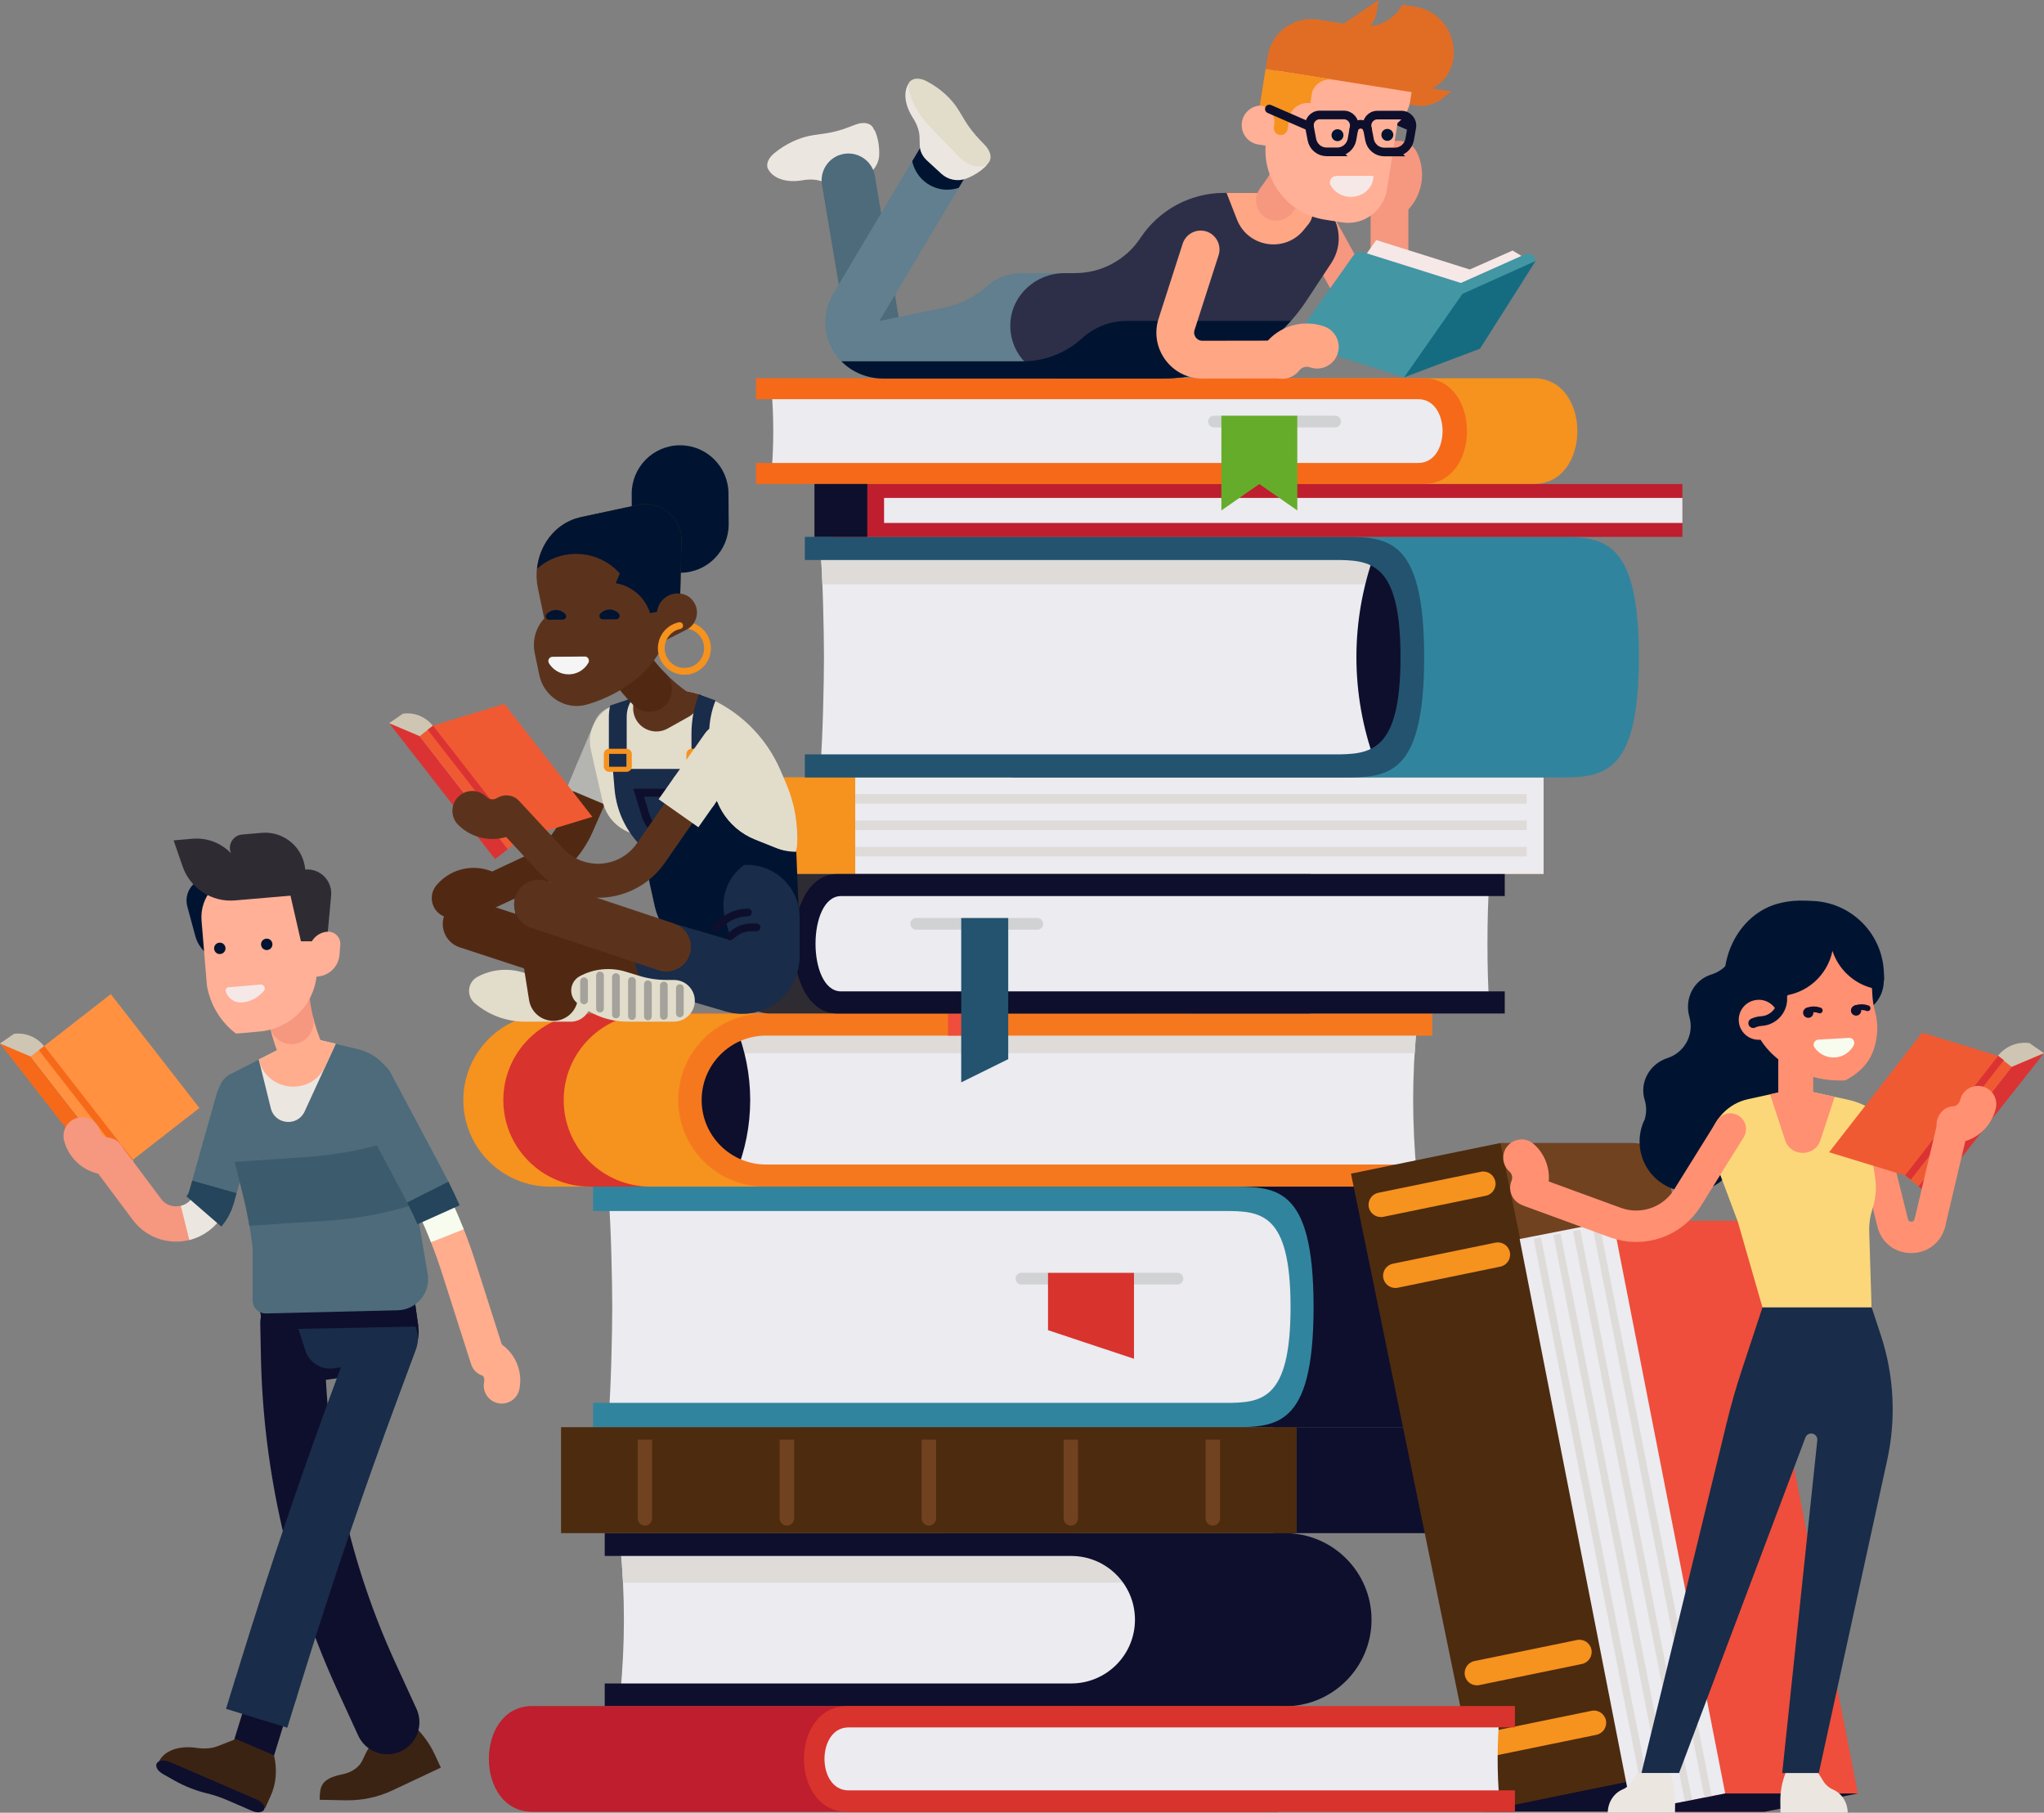 <?xml version="1.0" encoding="UTF-8"?>
<svg xmlns="http://www.w3.org/2000/svg" version="1.1" viewBox="0 0 3152.9 2795.6">
  <rect x="0" y="0" width="3152.9" height="2795.6" fill="#808080" stroke="none"/>
  <defs>
    <style>
      .cls-1 {
        fill: #4d2b0e;
      }

      .cls-2 {
        fill: #4396a4;
      }

      .cls-3 {
        stroke-width: 58.3px;
      }

      .cls-3, .cls-4, .cls-5, .cls-6, .cls-7, .cls-8, .cls-9, .cls-10, .cls-11, .cls-12, .cls-13, .cls-14, .cls-15, .cls-16, .cls-17, .cls-18, .cls-19, .cls-20, .cls-21, .cls-22, .cls-23, .cls-24, .cls-25, .cls-26, .cls-27, .cls-28, .cls-29, .cls-30, .cls-31, .cls-32, .cls-33, .cls-34, .cls-35, .cls-36 {
        fill: none;
      }

      .cls-3, .cls-5, .cls-6, .cls-8, .cls-9, .cls-10, .cls-11, .cls-13, .cls-18, .cls-19, .cls-20, .cls-21, .cls-22, .cls-23, .cls-24, .cls-37, .cls-25, .cls-27, .cls-30, .cls-31, .cls-32, .cls-33, .cls-35, .cls-36 {
        stroke-linecap: round;
      }

      .cls-3, .cls-20, .cls-21, .cls-23, .cls-32 {
        stroke-linejoin: round;
      }

      .cls-3, .cls-33, .cls-35, .cls-36 {
        stroke: #f6977f;
      }

      .cls-38 {
        fill: #d9332d;
      }

      .cls-4, .cls-5, .cls-6, .cls-7, .cls-11, .cls-12, .cls-13, .cls-14, .cls-15, .cls-16, .cls-17, .cls-19, .cls-22, .cls-24, .cls-26, .cls-27, .cls-28, .cls-29, .cls-30, .cls-31, .cls-33, .cls-34, .cls-35, .cls-36 {
        stroke-miterlimit: 10;
      }

      .cls-4, .cls-13 {
        stroke: #ffad8d;
      }

      .cls-4, .cls-36 {
        stroke-width: 68.4px;
      }

      .cls-39 {
        fill: #cec6b2;
      }

      .cls-5, .cls-16 {
        stroke: #4d6b7a;
      }

      .cls-5, .cls-16, .cls-28 {
        stroke-width: 71.3px;
      }

      .cls-6, .cls-12, .cls-22 {
        stroke-width: 98.9px;
      }

      .cls-6, .cls-12, .cls-23 {
        stroke: #192c49;
      }

      .cls-40 {
        fill: #66ac2b;
      }

      .cls-7, .cls-21, .cls-24 {
        stroke: #5b331d;
      }

      .cls-7, .cls-30 {
        stroke-width: 69.6px;
      }

      .cls-8, .cls-9, .cls-10, .cls-17, .cls-20, .cls-22 {
        stroke: #0e0f2d;
      }

      .cls-8, .cls-37 {
        stroke-width: 11.9px;
      }

      .cls-9 {
        stroke-width: 12.2px;
      }

      .cls-10 {
        stroke-width: 13.3px;
      }

      .cls-41 {
        fill: #23536f;
      }

      .cls-11, .cls-14 {
        stroke: #e2dccb;
      }

      .cls-11, .cls-14, .cls-31, .cls-34 {
        stroke-width: 75px;
      }

      .cls-42 {
        fill: #ee4e3b;
      }

      .cls-43 {
        fill: #3b2314;
      }

      .cls-44 {
        fill: #001431;
      }

      .cls-45 {
        fill: #31849d;
      }

      .cls-46 {
        fill: #f6781e;
      }

      .cls-47 {
        fill: #ffad8d;
      }

      .cls-48 {
        fill: #ece6e1;
      }

      .cls-49 {
        fill: #192c49;
      }

      .cls-50 {
        fill: #ffa685;
      }

      .cls-13, .cls-35 {
        stroke-width: 54.4px;
      }

      .cls-51 {
        fill: #4d6b7a;
      }

      .cls-52 {
        fill: #704220;
      }

      .cls-53 {
        fill: #ff9141;
      }

      .cls-54 {
        fill: #be1e2d;
      }

      .cls-55 {
        fill: #2d2f48;
      }

      .cls-56 {
        fill: #f6977f;
      }

      .cls-57 {
        fill: #2e2b33;
      }

      .cls-15 {
        stroke: #ece6e1;
        stroke-width: 54.4px;
      }

      .cls-58 {
        fill: #e16d24;
      }

      .cls-59 {
        fill: #0e0f2d;
      }

      .cls-17 {
        stroke-width: 65.9px;
      }

      .cls-60 {
        fill: #ff9072;
      }

      .cls-61 {
        fill: #ffb096;
      }

      .cls-18 {
        stroke: #f6921e;
        stroke-width: 10.5px;
      }

      .cls-62 {
        fill: #f6e8e7;
      }

      .cls-63 {
        fill: #dedbd9;
      }

      .cls-19 {
        stroke: #ff9072;
        stroke-width: 48.5px;
      }

      .cls-64 {
        fill: #f05a33;
      }

      .cls-65 {
        fill: #617f8e;
      }

      .cls-66 {
        fill: #512913;
      }

      .cls-20 {
        stroke-width: 8.9px;
      }

      .cls-67 {
        fill: #f66919;
      }

      .cls-68 {
        opacity: .6;
      }

      .cls-21, .cls-32 {
        stroke-width: 75.9px;
      }

      .cls-69 {
        fill: #d0d2d3;
      }

      .cls-70, .cls-37 {
        fill: #e2dccb;
      }

      .cls-71 {
        fill: #fbd77a;
      }

      .cls-23 {
        stroke-width: 107.6px;
      }

      .cls-24, .cls-27 {
        stroke-width: 52.5px;
      }

      .cls-72 {
        fill: #f5f5f5;
      }

      .cls-73 {
        fill: #156c81;
      }

      .cls-74 {
        fill: #5b331d;
      }

      .cls-37 {
        stroke: #7b7c7a;
      }

      .cls-25 {
        stroke: #001431;
        stroke-width: 14.9px;
      }

      .cls-75 {
        fill: #f6921e;
      }

      .cls-76 {
        fill: #24455b;
        opacity: .4;
      }

      .cls-26 {
        stroke: #f7fcef;
        stroke-width: 54.4px;
      }

      .cls-77 {
        fill: #ebebf0;
      }

      .cls-78 {
        fill: #db3333;
      }

      .cls-27, .cls-30, .cls-32 {
        stroke: #512913;
      }

      .cls-28, .cls-29 {
        stroke: #24455b;
      }

      .cls-29 {
        stroke-width: 71.3px;
      }

      .cls-31, .cls-34 {
        stroke: #b4b5b0;
      }

      .cls-79 {
        fill: #f7fcef;
      }

      .cls-33 {
        stroke-width: 62.2px;
      }
    </style>
  </defs>
  <!-- Generator: Adobe Illustrator 28.7.1, SVG Export Plug-In . SVG Version: 1.2.0 Build 142)  -->
  <g>
    <g id="people_reading">
      <g>
        <g>
          <path class="cls-75" d="M1682.2,1563h-833.9c-73.7,0-133.6,59.9-133.6,133.5s59.9,133.5,133.6,133.5h833.9v-267Z"/>
          <path class="cls-38" d="M1743.9,1563h-833.9c-73.7,0-133.6,59.9-133.6,133.5s59.9,133.5,133.6,133.5h833.9v-267Z"/>
          <path class="cls-75" d="M1837,1563h-833.9c-73.7,0-133.6,59.9-133.6,133.5s59.9,133.5,133.6,133.5h833.9v-267Z"/>
          <path class="cls-77" d="M2179.8,1696.5c0-38.2,2-76.1,5.4-113.4h-1005.5c-62.6,0-113.4,50.8-113.4,113.4s50.8,113.4,113.4,113.4h1005.5c-3.4-37.3-5.4-75.2-5.4-113.4Z"/>
          <path class="cls-63" d="M1179.7,1583.1h1005.5c-1.2,13.6-2.1,27.4-2.9,41.2h-1090c20.8-25.1,52.3-41.2,87.4-41.2Z"/>
          <path class="cls-59" d="M1135.2,1583.8c14,34.9,22,72.8,22,112.7s-7.9,77.9-22,112.7c-56.8-6.2-65.2-54.3-65.2-112.7s8.4-106.5,65.2-112.7Z"/>
          <path class="cls-46" d="M1179.7,1563h1029.6v34.1h-1027.6c-54.9,0-99.4,44.5-99.4,99.4s44.5,99.4,99.4,99.4h1027.6v34.1h-1029.6c-73.7,0-133.5-59.9-133.5-133.5s59.8-133.5,133.5-133.5Z"/>
          <rect class="cls-42" x="1462.3" y="1563" width="25.4" height="34.1" transform="translate(2950 3160.1) rotate(180)"/>
        </g>
        <rect class="cls-59" x="1964.4" y="2201" width="247.9" height="163.4"/>
        <rect class="cls-75" x="1205" y="1198.7" width="1176" height="149.1"/>
        <rect class="cls-77" x="1319.2" y="1198.7" width="1061.8" height="149.1"/>
        <g>
          <polygon class="cls-63" points="2354.9 1239.4 1319.2 1239.4 1319.2 1224.7 2354.9 1224.7 2354.9 1239.4 2354.9 1239.4"/>
          <polygon class="cls-63" points="2354.9 1280.1 1319.2 1280.1 1319.2 1265.4 2354.9 1265.4 2354.9 1280.1 2354.9 1280.1"/>
          <polygon class="cls-63" points="2354.9 1320.8 1319.2 1320.8 1319.2 1306.1 2354.9 1306.1 2354.9 1320.8 2354.9 1320.8"/>
        </g>
        <path class="cls-57" d="M2021.5,1347.9h-833.9c-89.5,0-89.5,215.1,0,215.1h833.9v-215.1Z"/>
        <path class="cls-77" d="M2297,1367.9h-1005.5c-62.7,0-62.7,174.9,0,174.9h1005.5c-3.4-37.4-3.4-137.5,0-174.9Z"/>
        <path class="cls-59" d="M1291.5,1347.9h1029.6v34h-1023.7c-52.6,0-52.6,147,0,147h1023.7v34.1h-1029.6c-89.6,0-89.6-215.1,0-215.1Z"/>
        <path class="cls-45" d="M1560.6,828h833.9c73.6,0,133.5-5.3,133.5,185.4s-59.9,185.6-133.5,185.6h-833.9v-371Z"/>
        <path class="cls-77" d="M1271,1013.5c0-38.2-2-128-5.4-165.4h797.6c62.7,0,113.5,3.1,113.5,165.3s-50.8,165.5-113.5,165.5h-797.6c3.4-37.4,5.4-127.2,5.4-165.4Z"/>
        <path class="cls-63" d="M2152.8,882.3v18.8h-884.3c-.8-21-1.8-40.2-3-53h797.6c36.5,0,68.9,1.3,89.6,34.3Z"/>
        <path class="cls-59" d="M2176.6,1013.4c0,108.6-22.8,145.9-56.6,158.7-17.8-49.6-27.7-103-27.7-158.7s9.9-108.9,27.6-158.5c33.8,12.8,56.7,49.9,56.7,158.5Z"/>
        <path class="cls-41" d="M2063.2,828c73.6,0,133.6-5.3,133.6,185.4s-59.9,185.6-133.6,185.6h-821.7v-35.6h816c56.8,0,102.8-2.9,102.8-150s-46-149.8-102.8-149.8h-816v-35.6h821.7Z"/>
        <path class="cls-75" d="M1532.1,583.3h833.9c89.5,0,89.5,163.1,0,163.1h-833.9v-163.1Z"/>
        <path class="cls-77" d="M1190.2,603.4h1005.5c62.6,0,62.6,122.9,0,122.9h-1005.5c3.4-37.4,3.4-85.5,0-122.9Z"/>
        <path class="cls-67" d="M2195.7,583.3c89.5,0,89.5,163.1,0,163.1h-1029.6v-32.4h1021.5c50.1,0,50.1-98.4,0-98.4h-1021.5v-32.4h1029.6Z"/>
        <path class="cls-59" d="M1234,2201h937.9c73.7,0,133.5,5.3,133.5-185.4s-59.8-185.6-133.5-185.6h-937.9v371Z"/>
        <path class="cls-77" d="M944.4,2015.6c0,38.2-2,128-5.4,165.4h953.5c62.6,0,113.4-3.1,113.4-165.4s-50.8-165.5-113.4-165.5h-953.5c3.4,37.4,5.4,127.1,5.4,165.4Z"/>
        <path class="cls-45" d="M1892.6,1830c73.6,0,133.6-5.3,133.6,185.6s-59.9,185.4-133.6,185.4h-977.7v-37.5h974.4c56,0,101.4-2.8,101.4-147.9s-45.4-148-101.4-148h-974.4v-37.6h977.7Z"/>
        <path class="cls-59" d="M1460,2364.4h522c73.7,0,133.6,59.9,133.6,133.5s-60,133.5-133.6,133.5h-522v-267Z"/>
        <path class="cls-77" d="M962.4,2497.9c0-38.2-2-76.1-5.4-113.5h693.6c62.6,0,113.4,50.8,113.4,113.5s-50.8,113.4-113.4,113.4h-693.6c3.4-37.4,5.4-75.2,5.4-113.4Z"/>
        <path class="cls-63" d="M1748.5,2440.7h-787.5c-.9-18.9-2.3-37.6-4-56.3h693.6c41.8,0,78.2,22.7,97.9,56.3Z"/>
        <path class="cls-59" d="M1650.6,2364.4c73.6,0,133.6,59.9,133.6,133.5s-59.9,133.5-133.6,133.5h-717.8v-35.2h719.6c54.3,0,98.3-44,98.3-98.3s-44-98.3-98.3-98.3h-719.6v-35.2h717.8Z"/>
        <rect class="cls-1" x="865.4" y="2201" width="1134.8" height="163.4"/>
        <g>
          <path class="cls-52" d="M983.6,2220.2v121.4c0,6.1,5,11.2,11.1,11.2h0c6.2,0,11.2-5,11.2-11.2v-121.4h-22.3Z"/>
          <path class="cls-52" d="M1202.6,2220.2v121.4c0,6.1,5,11.2,11.2,11.2h0c6.2,0,11.2-5,11.2-11.2v-121.4h-22.4Z"/>
          <path class="cls-52" d="M1421.6,2220.2v121.4c0,6.1,5,11.2,11.2,11.2h0c6.2,0,11.2-5,11.2-11.2v-121.4h-22.4Z"/>
          <path class="cls-52" d="M1640.6,2220.2v121.4c0,6.1,5,11.2,11.1,11.2h0c6.2,0,11.2-5,11.2-11.2v-121.4h-22.4Z"/>
          <path class="cls-52" d="M1859.6,2220.2v121.4c0,6.1,5,11.2,11.2,11.2h0c6.2,0,11.2-5,11.2-11.2v-121.4h-22.4Z"/>
        </g>
        <rect class="cls-54" x="1285.5" y="746.5" width="1309.6" height="81.5"/>
        <rect class="cls-77" x="1363.7" y="767.9" width="1231.5" height="38.6"/>
        <path class="cls-69" d="M1600.1,1433.7h-186.9c-4.9,0-9-4-9-9h0c0-4.9,4-9,9-9h186.9c4.9,0,9,4,9,9h0c0,4.9-4,9-9,9Z"/>
        <path class="cls-69" d="M1816.2,1980.9h-240.6c-4.9,0-9-4-9-9h0c0-4.9,4-9,9-9h240.6c4.9,0,9,4,9,9h0c0,4.9-4,9-9,9Z"/>
        <polygon class="cls-41" points="1555.2 1633.4 1482.7 1669.2 1482.7 1415.8 1555.2 1415.8 1555.2 1633.4"/>
        <path class="cls-69" d="M2059.5,659.1h-186.9c-4.9,0-9-4-9-9h0c0-4.9,4-9,9-9h186.9c4.9,0,9,4,9,9h0c0,4.9-4,9-9,9Z"/>
        <polygon class="cls-40" points="2001.1 787.2 1942.5 746.5 1884 787.2 1884 641.2 2001.1 641.2 2001.1 787.2"/>
        <polygon class="cls-38" points="1616.6 2051.4 1749.2 2095.5 1749.2 1963 1616.6 1963 1616.6 2051.4"/>
        <rect class="cls-59" x="1256.3" y="746.5" width="81.5" height="81.5" transform="translate(2594.1 1574.4) rotate(180)"/>
        <g>
          <path class="cls-52" d="M2711.4,2757.3l-177,36.3h-248.6l28.7-1030.9h204c26,0,48.4,18.3,53.6,43.7l181.8,886.3c6.1,29.6-13,58.5-42.6,64.6Z"/>
          <path class="cls-59" d="M2285.8,2792.3h0l230.5-46h218.3c-6.6,5.3-14.4,9.2-23.3,11l-177,36.3h-247.1l-1.5-1.4Z"/>
          <polygon class="cls-1" points="2516.3 2746.3 2285.8 2793.7 2083.9 1810 2314.5 1762.7 2516.3 2746.3"/>
          <g>
            <path class="cls-75" d="M2129.9,1877c1.2,0,2.5-.1,3.8-.4l158.1-32.5c10.3-2.1,16.9-12.1,14.7-22.3-2.1-10.2-12.1-16.8-22.2-14.7l-158.2,32.4c-10.2,2.1-16.8,12.1-14.7,22.3,1.8,8.9,9.7,15.1,18.5,15.1h0Z"/>
            <path class="cls-75" d="M2152.3,1986.3c1.3,0,2.5-.1,3.9-.4l158.1-32.5c10.2-2.1,16.8-12.1,14.7-22.3-2.1-10.2-12-16.8-22.4-14.7l-158.1,32.5c-10.2,2.1-16.8,12.1-14.7,22.3,1.9,8.9,9.7,15.1,18.5,15.1h0Z"/>
            <path class="cls-75" d="M2278,2599.1c1.3,0,2.5-.1,3.9-.4l158.2-32.5c10.2-2.1,16.8-12.1,14.7-22.3-2.1-10.2-12-16.8-22.3-14.7l-158.2,32.5c-10.2,2.1-16.8,12.1-14.7,22.3,1.8,8.9,9.7,15.1,18.4,15.1h0Z"/>
            <path class="cls-75" d="M2300.5,2708.3c1.2,0,2.5-.1,3.8-.4l158.2-32.5c10.2-2.1,16.8-12.1,14.7-22.3-2.1-10.2-12.3-16.9-22.2-14.7l-158.2,32.4c-10.2,2.1-16.8,12.1-14.7,22.3,1.8,8.9,9.7,15.1,18.5,15.1h0Z"/>
          </g>
          <polygon class="cls-42" points="2721.9 2794.1 2865.8 2765.9 2692.6 1882.6 2488 1882.6 2517.3 2794.1 2721.9 2794.1"/>
          <polygon class="cls-77" points="2517.3 2794.1 2661.2 2765.9 2488 1882.6 2344.1 1910.8 2517.3 2794.1"/>
          <g>
            <polygon class="cls-63" points="2629.7 2774.5 2640.7 2772.3 2467.8 1890.4 2456.7 1892.6 2629.7 2774.5 2629.7 2774.5"/>
            <polygon class="cls-63" points="2599.4 2780.4 2610.5 2778.2 2437.5 1896.4 2426.4 1898.5 2599.4 2780.4 2599.4 2780.4"/>
            <polygon class="cls-63" points="2569.1 2786.4 2580.2 2784.2 2407.1 1902.3 2396.1 1904.5 2569.1 2786.4 2569.1 2786.4"/>
            <polygon class="cls-63" points="2538.8 2792.3 2549.8 2790.1 2376.9 1908.2 2365.8 1910.4 2538.8 2792.3 2538.8 2792.3"/>
          </g>
          <polygon class="cls-59" points="2517.3 2794.1 2721.9 2794.1 2865.8 2765.9 2661.2 2765.9 2517.3 2794.1"/>
        </g>
        <path class="cls-54" d="M1970.7,2631H821.2c-89.5,0-89.5,163.1,0,163.1h1149.5v-163.1Z"/>
        <path class="cls-77" d="M2312.7,2651h-1005.5c-62.6,0-62.6,122.9,0,122.9h1005.5c-3.4-37.3-3.4-85.5,0-122.9Z"/>
        <path class="cls-38" d="M1307.2,2631h1029.6v33h-1027.9c-49.5,0-49.5,97.1,0,97.1h1027.9v33.1h-1029.6c-89.5,0-89.5-163.1,0-163.1Z"/>
        <g>
          <path class="cls-48" d="M1347.9,199.6c-2.9-9.3-14.8-12.7-28.4-7.4l-9.9,3.8c-12.4,4.8-24.8,8.1-36.8,9.8l-18,2.6c-20.7,3-42.7,13.1-61,28.3-8.5,7.1-11.9,16-9.8,22.2h-.1c7.2,16.1,28.3,23.6,54.2,19.1,11.5-2,22.2-1.3,30.7,2.1l12.1,4.7c8,3.2,17.1,2.8,25.4-.9l28.1-12.7c12.6-5.7,21.3-18.4,21.8-32.2.4-12.5-1.5-24.3-5.7-35.2-.6-1.5-1.4-2.9-2.4-4.1Z"/>
          <path class="cls-51" d="M1367.9,580.3c-23.8,8.9-49.9-5.7-55-30.6-1.5-7.5-2.9-14.9-4.2-22.5l-40.8-242.2c-3.8-22.5,11.4-43.9,33.9-47.7,22.5-3.8,43.9,11.4,47.7,33.9l40.8,242.2c1.1,6.6,2.3,13.2,3.7,19.7,4.1,20-7,40-26.1,47.1h0Z"/>
          <path class="cls-65" d="M1356.6,494.8l140-234.9c11.7-19.6,5.3-45-14.4-56.7-19.6-11.7-45-5.3-56.7,14.4l-140,234.9c-16.2,27.3-16.5,60-.8,87.6,15.8,27.6,46,43.8,77.7,43.8h295.9s0-162.6,0-162.6h-83.4c-20.4,0-39,7.7-53,20.4-18.3,16.5-40.7,27.6-64.8,32.6l-100.6,20.7Z"/>
          <path class="cls-56" d="M2138,333.6c-5-1.5-9.7-4.3-13.7-8.3-12.5-12.7-12.2-33.2.5-45.6,3.7-3.6,6-10.1,2.9-16.5-7.7-16.1-.8-35.3,15.2-43,16.1-7.7,35.3-.8,43,15.2,14.5,30.5,8.1,66.8-16.1,90.4-8.7,8.5-21,11.1-31.9,7.8Z"/>
          <path class="cls-3" d="M2034.2,352.2l98.9,179.5c2.7,4.9,10.2,3,10.2-2.6v-229.1"/>
          <path class="cls-55" d="M1658.4,421.2h-16.4c-43.1,0-80.5,32.6-83.4,75.6-3,43.6,28.5,80.4,69.9,86.1l-.6.9h62.6l-32.2-162.6Z"/>
          <path class="cls-55" d="M1690.5,583.8h103.6c89-.5,171.9-45.4,220.9-119.7l38.3-58.1c30.7-46.5-2.7-108.5-58.4-108.5h-106.7c-51.9,0-100.4,26.1-129,69.4h0c-22.4,33.9-60.3,54.3-100.9,54.3v4.7c-.5,54.3,10.4,108.1,32.2,157.9h0Z"/>
          <path class="cls-44" d="M1805.5,494.9h-67.4c-26.5,0-50.5,10-68.7,26.5-25.1,22.8-57.5,35.8-91.4,35.8h-280.2c16.7,17,40.2,26.6,64.7,26.6h274.1s3.1,0,3.1,0h154.5c75.9-.5,147.2-33.2,197-88.9h-185.7Z"/>
          <path class="cls-50" d="M2018.2,345.8l-7.1,8.8c-29.2,35.9-86.3,27-103.1-16.1l-16-41h102.9c.2,0,.4,0,.6,0,24.8.2,38.3,29.1,22.7,48.4Z"/>
          <path class="cls-44" d="M1461.3,292.5c6.2,0,12.1-1,17.6-2.9l17.7-29.6c11.7-19.6,5.3-45-14.4-56.7-19.6-11.7-45-5.3-56.7,14.4l-18.4,30.9c5.3,25.1,27.6,44,54.3,44Z"/>
          <g>
            <path class="cls-48" d="M1520.4,256.4h0c7.3-7.2,6.9-18.6-.8-25.8l-114.9-105.9c-12,12.8-10.7,35.2,3.6,57.3,6.3,9.8,9.8,19.9,10.1,29.1l.3,13c.2,8.6,4.1,16.9,10.7,23l22.7,20.9c10.2,9.4,25.2,12.4,38.1,7.5,11.7-4.5,21.8-10.8,30.2-19Z"/>
            <path class="cls-70" d="M1480.2,242.9l-45.7-47.3c-18.5-19.1-30.2-40.8-33-61h0c-1.7-12.4,12.6-17.3,27.6-9.5h0c21.1,10.9,39,27.2,49.8,45.1l9.4,15.6c6.3,10.4,14.2,20.5,23.4,30.1l7.3,7.6c11.4,11.8,12,25.7,1.3,31.1h0c-10.7,5.4-28.6.2-40-11.6Z"/>
          </g>
          <path class="cls-33" d="M2011.8,229.6c-10.5,29.4-25.2,56-43.2,79.5"/>
          <g>
            <line class="cls-10" x1="2113.8" y1="168.1" x2="2172" y2="193.5"/>
            <path class="cls-58" d="M2134.2,124.5l13.8,17.7c18.7,24,53.3,28.2,77.3,9.5l13.5-10.6-104.7-16.6Z"/>
            <path class="cls-61" d="M2043.2,338.7c-59-9.4-99.3-64.9-89.9-123.9l20.8-130.8,207.3,33-6.3,39.6c-2.1,13-9,24.8-19.3,33h0l-4.9,30.9-11.4,71.8c-5.3,33.3-36.5,55.9-69.8,50.6l-26.4-4.2Z"/>
            <path class="cls-61" d="M1950.3,163.1c-16.5-2.6-32,8.6-34.6,25.1-2.6,16.5,8.6,32,25.1,34.6l48.5,7.7,7.7-59.9-46.8-7.4Z"/>
            <g>
              <path class="cls-44" d="M2063,217.7c5.1,0,9.2-4.1,9.3-9.2,0-5.1-4.1-9.2-9.2-9.2-5.1,0-9.2,4.1-9.2,9.2,0,5.1,4.1,9.2,9.2,9.2Z"/>
              <path class="cls-44" d="M2139.9,217.2c5.1,0,9.2-4.1,9.3-9.2,0-5.1-4.1-9.2-9.2-9.2-5.1,0-9.2,4.1-9.2,9.2,0,5.1,4.1,9.2,9.2,9.2Z"/>
            </g>
            <path class="cls-58" d="M2033.3,30.2c-37.1-5.9-72,19.4-77.9,56.5l-3.1,19.6,221.5,35.2c32.2,5.1,62.5-16.9,67.7-49.1h0c2.5-15.7-8.2-30.4-23.9-32.9l-184.3-29.3Z"/>
            <path class="cls-75" d="M1943.4,162.3h0c14.5,2.3,24.4,15.9,22.1,30.4l-.5,3.3c-.9,5.8,3.1,11.3,8.9,12.2h0c5.8.9,11.3-3.1,12.2-8.9l3.3-21c4.5-13,17.8-21.3,31.8-19.1l2.7-17.2c4.5-13,17.8-21.3,31.8-19v-.2s-103.5-16.5-103.5-16.5l-8.9,55.9Z"/>
            <line class="cls-10" x1="1958" y1="168.1" x2="2019.8" y2="195"/>
            <g>
              <path class="cls-10" d="M2062.6,234.2h-16.3c-11.1,0-20.7-8-22.7-19l-3.6-18.9c-1.9-9.9,5.8-19.1,15.8-19h37.2c10,.1,17.5,9.1,15.8,18.9-1.1,6-2.2,12.7-3.3,18.8-2,11.1-11.6,19.2-22.9,19.2Z"/>
              <path class="cls-10" d="M2151.5,234.4h-16.3c-11.1,0-20.7-8-22.7-19l-3.6-18.9c-1.9-9.9,5.8-19.1,15.8-19h37.2c10,.1,17.5,9.1,15.8,18.9-1.1,6-2.2,12.7-3.3,18.8-2,11.1-11.6,19.2-22.9,19.2Z"/>
              <path class="cls-10" d="M2109.6,200.2c-1.1-4.9-5.5-8.5-10.7-8.6-5.2,0-9.6,3.6-10.7,8.4"/>
            </g>
            <path class="cls-58" d="M2101.8,69.2l139.8,22.2c6.1-38.6-20.2-74.9-58.8-81.1l-19.4-3.1h0c-13.2,24-40.1,37.2-67.2,32.9l-14.3-2.3,19.9,31.3Z"/>
            <path class="cls-58" d="M2038.6,59.2l22.2,3.5c30,4.8,58.3-15.7,63.1-45.7l2.7-16.9-87.9,59.2Z"/>
            <path class="cls-62" d="M2061.5,271.3c-7.3,0-12.6,7.8-9.1,14.2,5.7,10.7,17.6,18.1,31.4,18.1,19.3,0,34.9-14.5,34.8-32.4h-57.1Z"/>
          </g>
          <g>
            <path class="cls-62" d="M2333.1,386.4l-66,29.2-144.2-45.4-73.9,104.5c-5.1,7.2-7.2,16.4-5.9,25.8h0c0,0,145,46,145,46l159.8-151.2h0l-14.8-9Z"/>
            <path class="cls-2" d="M2253.5,436.4l-148.3-46.7c-7.2-2.3-14.5-.1-18.4,5.4l-75.6,107c-5.7,8-8,18.2-6.5,28.7h0c0,0,161.2,51.1,161.2,51.1l203-179.7h0c-1.1-7.8-9.7-13-16.5-10l-98.8,44.1Z"/>
            <polygon class="cls-73" points="2165.8 582 2283 537.7 2368.8 402.4 2255.9 453.2 2165.8 582"/>
          </g>
          <path class="cls-50" d="M2064.6,529.5c.9,5.4.5,11-1.4,16.5-6.1,17.4-25.1,26.6-42.5,20.5-5-1.7-12.1-.9-16.6,4.9-11.4,14.5-32.3,17.1-46.9,5.7-14.5-11.4-17.1-32.4-5.7-46.9,21.5-27.5,58.2-38.3,91.1-26.8,11.9,4.1,20,14.4,21.9,26Z"/>
          <path class="cls-50" d="M1859.8,356.6c15.9,4.5,24.9,21.3,19.9,37l-37.1,115.4c-1.7,5.3.4,9.3,1.8,11.3,1.4,1.9,4.6,5.2,10.2,5.2h0l121.2-.2h0c16.1,0,29.1,13,29.2,29.1,0,16.1-13,29.2-29.1,29.2l-121.2.2h0c-22.9,0-43.8-10.6-57.3-29.1-13.5-18.5-17.2-41.7-10.2-63.5l37.1-115.4c4.8-14.9,20.6-23.4,35.7-19.1h0Z"/>
        </g>
        <g>
          <g>
            <path class="cls-39" d="M21.5,1594.4l-21.5,14.9,186,196.4,19.7-15.4-136.8-175.7-.9-1.2c-11-14.1-28.7-21.3-46.5-19h0Z"/>
            <rect class="cls-53" x="99.3" y="1558" width="156.2" height="222.5" transform="translate(1343 2877.1) rotate(142.1)"/>
            <rect class="cls-67" x="126.9" y="1593.1" width="10.6" height="222.5" transform="translate(1283.8 2967.8) rotate(142.1)"/>
            <polygon class="cls-67" points="0 1609.3 164.5 1820.5 184.2 1805.1 47.4 1629.4 0 1609.3"/>
            <g>
              <path class="cls-43" d="M493.1,2775.6l40.3.8c24.9.5,49.5-4.7,72-15.3l74.6-35.1-9.4-20.3c-9-19.4-22.3-36.6-38.9-50h0l-35.6,16.9c-14.4,6.8-26,18.4-32.7,32.9l-4.3,9.2c-4.8,10.3-15.8,18.5-30.5,21.5h0c-34.4,6.9-35.1,19.4-35.5,39.5h0Z"/>
              <path class="cls-22" d="M450.9,2040.9l1,49.7c3.4,171,42,339.5,113.3,495l32.3,70.4"/>
              <path class="cls-59" d="M393.8,1967.9l11.5,82.6c6.8,49.3,52.3,83.7,101.6,76.9l85.4-11.8c33.9-4.7,57.6-36,53-69.9l-15.6-111.6-235.9,33.8Z"/>
              <path class="cls-49" d="M601.4,2040.9c7.4,17.7,22.6,31,40.8,36-7.5,21.2-26.2,37.6-50,40.9l-16.5,2.3h0c-13.6-9.8-30.5-14-47.2-11.7l-13.6,1.9c-19.4,2.7-37.9-8.9-43.9-27.6l-13.5-41.8h143.9Z"/>
              <line class="cls-17" x1="421" y1="2601.2" x2="389.4" y2="2703.6"/>
              <path class="cls-43" d="M244.6,2717.9l164.2,71,8.8-19.5c8.5-18.7,10.2-40,5.1-62.4h0l-58.9-25.1-28,11c-9.1,3.6-20.4,4.5-32.4,2.7h0c-27.9-4.2-51.2,4.6-58.8,22.2h0Z"/>
              <line class="cls-12" x1="410.5" y1="2602.5" x2="395.9" y2="2649.9"/>
              <path class="cls-6" d="M595.1,2064.2l-27.1,73c-54,145.2-103.9,292-149.6,440l-7.8,25.3"/>
              <path class="cls-59" d="M645.2,2045.7l-15.6-111.6-235.9,33.8,7.5,53.4c2.3,16.7,16.8,29,33.6,28.6l210.4-4.2Z"/>
              <path class="cls-59" d="M262.4,2717.4l134.1,58c8.1,3.5,13,10.3,11,15.1h0c-2.1,4.8-10.4,5.9-18.5,2.3l-38.9-16.8c-10.2-4.4-20.7-7.9-31.2-10.4h0c-17-4.1-34-10.8-49.5-19.5l-18.4-10.4c-9.8-5.6-13.1-14.6-6.8-18.7h0c4.1-2.7,11.4-2.5,18.2.4Z"/>
              <path class="cls-35" d="M285.5,1885.9c-20.7,5.1-44.2-1.1-59-21l-61.4-82.1"/>
              <path class="cls-15" d="M321.7,1857.8c-7.8,14.8-21.3,24.5-36.2,28.2"/>
              <path class="cls-28" d="M330.8,1830.1l-4.6,16.4c-2.4,8.5-6.5,15.8-11.7,21.8"/>
              <line class="cls-16" x1="348.6" y1="1767.1" x2="330.8" y2="1830.1"/>
              <line class="cls-5" x1="368.7" y1="1695.9" x2="348.6" y2="1767.1"/>
              <path class="cls-51" d="M389.6,2005.3v-82.7c-3.5-28-8.7-55.7-15.7-83l-36-144.6c-3.8-15.4,3.5-31.3,17.6-38.5l114-58,82.4,19.5c30.7,7.2,54.1,32.1,59.4,63.2l48.4,283.4c4.9,28.9-16.9,55.4-46.2,56.1l-203,4.9c-11.4.3-20.8-8.9-20.8-20.3Z"/>
              <path class="cls-76" d="M641.2,1856.9l-17.6-103.2c-49.1,16.9-100.3,27.3-152.2,30.8l-109.4,7.3,11.9,47.7c4.3,16.8,7.7,33.7,10.6,50.8l118.1-7.5c47.2-3,93.7-11.8,138.6-25.9Z"/>
              <path class="cls-48" d="M517.8,1609.8l-47.9,104.3c-11,23.9-45.9,20.6-52.2-5l-18.5-75.1,70.2-35.7,48.4,11.4Z"/>
              <path class="cls-47" d="M517.8,1609.8l-15.7,34.1c-21.7,47.1-90.6,40.6-103-9.8h0l70.2-35.7,48.4,11.4Z"/>
              <g>
                <path class="cls-4" d="M449.4,1575.4c4.1,17.4,9.9,34.3,17,50.4"/>
                <path class="cls-36" d="M442.3,1485.6c-2.3,31.1.3,61.5,7.3,90.4"/>
              </g>
              <g>
                <path class="cls-13" d="M690.1,1905.8c6.6,16.7,12.6,33.5,18,50.6l44.5,139.2"/>
                <path class="cls-26" d="M673.5,1866.8c5.9,12.9,11.4,25.9,16.6,39"/>
                <path class="cls-5" d="M570.8,1670.8l80.5,151.1c2.9,5.5,5.8,11,8.5,16.5"/>
                <path class="cls-47" d="M781.9,2163.4c-4.3,1.3-9,1.6-13.7.6-15-3.2-24.6-17.9-21.4-32.8.9-4.3-.5-10-5.8-13.2-13.1-7.8-17.5-24.8-9.6-38,7.8-13.2,24.8-17.5,38-9.6,24.9,14.8,37.6,43.9,31.7,72.2-2.2,10.3-9.7,18-19.1,20.8Z"/>
                <path class="cls-29" d="M659.9,1838.4c5.8,11.5,11.3,23.2,16.6,35"/>
              </g>
              <path class="cls-56" d="M107,1730.8c3.4-3.2,7.6-5.6,12.5-6.9,15.4-3.9,31,5.3,35,20.7,1.1,4.4,5.1,9.1,11.4,9.6,15.8,1.2,27.6,15.1,26.4,30.9-1.2,15.8-15.1,27.6-30.9,26.4-30-2.3-55.1-23.5-62.6-52.6-2.7-10.5.8-21.2,8.2-28.1Z"/>
            </g>
          </g>
          <g>
            <path class="cls-44" d="M357.6,1482.2l-10.1-94.4-27.7-34h0c-21.7,1.9-36.5,22.9-30.9,44l12.3,45.6c6.7,25,30.6,41.4,56.4,38.8h0Z"/>
            <path class="cls-61" d="M310.9,1419.9l8.3,100.3c5.2,29.9,21.7,56.4,44.6,73.6,3.3.4,35.9-3,36.6-3,53.1-4.4,92.6-50.9,88.2-104l-5.1-62.6c-3.8-46.4-44.5-80.9-90.9-77.1l-21.5,1.8c-36.2,3-63.2,34.8-60.2,71Z"/>
            <path class="cls-57" d="M356.5,1316.3h0c-6-13,2.7-28.1,17-29.3l30.2-2.6c34.2-2.9,64.2,22.4,67.1,56.6h0c23-2,42.1,17.3,40,40.3l-9,96.9-11-26.5h-26.6s-16.1-70.4-16.1-70.4l-85.7,7.3c-35.8,3.1-69.1-18.6-80.8-52.6l-13.8-40,29.3-2.5c22.3-1.9,44.2,6.5,59.5,22.8Z"/>
            <path class="cls-62" d="M373.1,1546h0c13.4-1.1,25.6-7.7,34-18,3.3-4,0-10-5.2-9.6l-49.6,4.2c-2.9.2-4.9,3.1-4.1,6h0c3.1,11.1,13.6,18.4,25,17.4Z"/>
            <g>
              <path class="cls-44" d="M402.7,1457.1c.4,4.9,4.7,8.5,9.5,8,4.9-.4,8.5-4.7,8-9.5-.4-4.9-4.7-8.5-9.5-8-4.9.4-8.5,4.7-8,9.5Z"/>
              <path class="cls-44" d="M330.3,1463.3c.4,4.9,4.7,8.5,9.5,8,4.9-.4,8.5-4.7,8-9.5-.4-4.9-4.7-8.5-9.5-8-4.9.4-8.5,4.7-8,9.5Z"/>
            </g>
            <path class="cls-61" d="M480,1506.9l10.3-.9c17.8-1.5,32-15.7,33.4-33.6l1.2-15.3c.9-11.6-8.8-21.2-20.3-20.2h0c-16.7,1.4-29.1,16.1-27.7,32.9l3.2,37.1Z"/>
          </g>
        </g>
        <g>
          <g>
            <g>
              <path class="cls-27" d="M908.2,1231.2l-18.1,41.2c-14,31.9-39.1,57.6-70.7,72.4l-66.6,31.2"/>
              <line class="cls-31" x1="952.5" y1="1126.3" x2="925.4" y2="1190.4"/>
              <line class="cls-34" x1="925.4" y1="1190.4" x2="908.6" y2="1230.4"/>
            </g>
            <path class="cls-66" d="M668,1396.2c1.8,4.6,4.8,8.9,8.9,12.3,13,10.8,32.3,9,43.1-4,3.1-3.7,9.1-6.4,15.4-4,15.8,6,33.5-1.9,39.5-17.7,6-15.8-1.9-33.5-17.7-39.5-29.9-11.4-63.8-2.5-84.2,22.2-7.4,8.9-8.9,20.7-4.9,30.8Z"/>
          </g>
          <path class="cls-39" d="M621.6,1100.5l-21.3,14.8,181,188.3,19.6-15.2-132.2-167.8-.9-1.2c-11-14-28.5-21.2-46.1-18.8h0Z"/>
          <polygon class="cls-64" points="783.1 1309.5 804.1 1293.1 913.7 1259.7 778 1085.4 668.5 1118.8 647.4 1135.3 783.1 1309.5"/>
          <rect class="cls-78" x="726.3" y="1099.3" width="10.5" height="220.8" transform="translate(2052 1714.5) rotate(142.1)"/>
          <polygon class="cls-78" points="600.3 1115.3 763.6 1324.9 783.2 1309.7 647.4 1135.3 600.3 1115.3"/>
          <line class="cls-32" x1="1025.6" y1="1524.7" x2="720.9" y2="1424.9"/>
          <path class="cls-70" d="M1229.5,1303.1h0c-1,19.7-18.4,34.4-37.9,32.2l-193.1-21.7-1.9-25.1h0c-32,.5-60-21.4-67.1-52.6l-17.8-78.2c-7.7-30.2,9.1-61.2,38.5-71.2l45-15.3c29.4-10,61.4-9.3,90.4,2.1h0c53.1,20.9,95.7,62.2,118.3,114.6l8.6,20c12.9,30,18.7,62.6,17.1,95.3Z"/>
          <path class="cls-74" d="M992.3,1121.9c-15.4-10.5-19.6-30.3-11.9-45.8l14.7-5c27.8-9.5,58-9.2,85.7.5.9,13.3-5.7,26.7-18.3,33.7l-32.5,18.2c-11.9,6.7-26.5,6-37.7-1.6h0Z"/>
          <path class="cls-49" d="M945.3,1185.8h153.9c-5.2,47,21.6,91.6,65.5,109.2l46.6,18.6h-212.9c-29.2-24.4-47.4-59.4-50.5-97.3l-2.6-30.5Z"/>
          <path class="cls-9" d="M1080.9,1295.9h-32c-24.6,0-46.3-16.1-53.4-39.6l-10.3-33.8h73.4l22.3,73.4Z"/>
          <path class="cls-44" d="M1228.3,1313.6h0c-11.2,0-22.4-2.1-32.8-6.3l-30.8-12.3c-43.9-17.5-70.7-62.2-65.5-109.2h-25.7l-17.7,38.5c-7.7,16.8-11.5,34.3-11.9,51.6-.5,20.8-16.8,37.7-37.6,37.7h-10c.4,17.2,2.5,34.2,6.3,51l7.4,33.2c8.9,39.7,41.5,69.8,81.9,75.4l70.2,9.8c39.2,2.4,71.9-29.6,70.3-68.8l-4.1-100.6Z"/>
          <path class="cls-49" d="M1103.7,1080.4c-6.3,15.9-9.8,33.2-9.8,51.3v50.8h-27.3v-50.8c0-21.6,4.1-42.1,11.6-61.1l25.5,9.7Z"/>
          <path class="cls-49" d="M976.6,1076.2c-6.2,8.1-9.9,18.2-9.9,29.2v80.3h-27.5v-80.3c0-6,.7-11.7,2-17.3l35.3-11.9Z"/>
          <g>
            <path class="cls-75" d="M1066.7,1162.6h27.5v19.9h-27.5v-19.9M1067,1190.3h26.8c4.5,0,8.2-3.7,8.2-8.2v-19.2c0-4.5-3.7-8.2-8.2-8.2h-26.8c-4.5,0-8.2,3.7-8.2,8.2v19.2c0,4.5,3.7,8.2,8.2,8.2Z"/>
            <path class="cls-75" d="M939.3,1162.6h27.5v19.9h-27.5v-19.9M939.6,1190.3h26.8c4.5,0,8.2-3.7,8.2-8.2v-19.2c0-4.5-3.7-8.2-8.2-8.2h-26.8c-4.5,0-8.2,3.7-8.2,8.2v19.2c0,4.5,3.7,8.2,8.2,8.2Z"/>
          </g>
          <g>
            <path class="cls-7" d="M1001.4,1062.7c12.2,12.4,25.5,23.6,39.5,33.5"/>
            <path class="cls-30" d="M950.3,991.4c13.8,27.1,31.2,51.1,51.5,71.6"/>
          </g>
          <g>
            <path class="cls-18" d="M1063,1034.6c19.3-4,31.6-22.9,27.6-42.2-4-19.3-22.9-31.6-42.2-27.6"/>
            <g>
              <path class="cls-44" d="M1049.9,883.3h0c-41.2.3-74.9-32.9-75.2-74.1l-.3-47.3c-.3-41.2,32.9-74.9,74.1-75.2h0c41.2-.3,74.9,32.9,75.2,74.1l.3,47.3c.3,41.2-32.9,74.9-74.1,75.2Z"/>
              <path class="cls-74" d="M839.5,953.8h0l-9.8-46.7c-9.4-44.7,13.7-92,56.9-106.9,3.6-1.3,7.4-2.3,11.2-3.1l86-18.4c33.5-7.2,65.5,17.2,67.5,51.4l-2.2,92.8c-.8,34.9-14,50.1-30.8,80.7-23.9,43.4-72,71.3-113.1,83-32.7,9.4-66.4-12.2-73.3-45.5-4.9-23.5-2.8-13.3-7.1-33.9-4-19.2,1.5-39.1,14.7-53.5Z"/>
              <path class="cls-44" d="M888.2,799.7c3.1-1,6.4-1.9,9.6-2.6l86-18.4c33.5-7.2,65.5,17.2,67.5,51.4l-2.2,92.8c-.1,4.5-.7,8.9-1.1,13.3l-45.2,9.5c-7.5-23.9-27.8-42-53-46.3l6.2-15c-33.2-37.2-90.4-40.5-127.6-7.2,3.6-34.8,25.4-66.4,59.7-77.6Z"/>
              <g>
                <path class="cls-44" d="M847,955.8c-4.5,0-6.9-5.3-3.9-8.6,3.5-4,8.7-6.5,14.5-6.5,5.7,0,10.8,2.4,14.4,6.3,3,3.3.6,8.6-3.8,8.6l-21.1.2Z"/>
                <path class="cls-44" d="M930,955.2c-4.6,0-7.1-5.4-4-8.8,3.5-3.9,8.6-6.3,14.3-6.4,5.6,0,10.7,2.4,14.2,6.2,3.1,3.3.6,8.8-3.9,8.8l-20.6.2Z"/>
                <path class="cls-72" d="M901.9,1012.4c5.1,0,8.2,5.5,5.6,10-6.1,10.5-17.4,17.6-30.4,17.6-12.9,0-24.1-6.9-30.3-17.1-2.6-4.4.4-10,5.5-10l49.6-.4Z"/>
              </g>
              <path class="cls-74" d="M1030.9,918.7h0c12.2-6.2,27.7-4.2,36.7,6.2,13.3,15.4,8,37.8-8.9,46.3l-37.1,18.8-7.6-36.2c-3-14.2,4-28.6,16.9-35.1Z"/>
            </g>
            <path class="cls-18" d="M1048.4,964.8c-19.3,4-31.6,22.9-27.6,42.2,4,19.3,22.9,31.6,42.2,27.6"/>
          </g>
          <path class="cls-49" d="M1170.1,1509.7c-11.5,6.1-25.6,0-29.1-12.5l-22.3-80c-8.7-31.1,2.9-64.3,29.1-83.3h4.9c44.5,0,80.7,36.1,80.7,80.7v49.3c0,7.5-4.2,14.4-10.8,18l-52.4,27.8Z"/>
          <path class="cls-8" d="M1103.9,1430.9l10.8-9.2c9.9-8.5,22.3-13.5,35.3-14.3l3.8-.2"/>
          <path class="cls-70" d="M879.9,1575.6h-70.2c-28.4,0-55.9-10.1-77.5-28.6h0c-13.2-11.3-11-32.3,4.3-40.5h0c21.5-11.6,46.7-14,70.1-6.8l20.3,6.3c13.5,4.2,27.6,6.3,41.8,6.3h11.3c17.5,0,31.7,14.2,31.7,31.7h0c0,17.5-14.2,31.7-31.7,31.7Z"/>
          <path class="cls-23" d="M1179.5,1461.4l.2,12.9c.4,23.5-22.2,40.7-44.7,34.1l-101.9-29.9"/>
          <line class="cls-32" x1="831" y1="1394.7" x2="853.6" y2="1536.4"/>
          <line class="cls-21" x1="1027.8" y1="1460.3" x2="831" y2="1394.7"/>
          <path class="cls-8" d="M1126.2,1444l7.2-5.4c7.2-5.4,16.1-8.4,25.1-8.4h8.4"/>
          <g>
            <path class="cls-70" d="M1039.6,1575.6h-71.2c-28.8,0-56.6-10.3-78.5-29h0c-13.4-11.4-11.1-32.7,4.4-41.1h0c21.8-11.7,47.4-14.2,71-6.9l20.6,6.3c13.7,4.2,28,6.4,42.4,6.4h11.4c17.7,0,32.1,14.4,32.1,32.1h0c0,17.7-14.4,32.1-32.1,32.1Z"/>
            <g class="cls-68">
              <line class="cls-37" x1="900.9" y1="1513.3" x2="900.9" y2="1542.8"/>
              <line class="cls-37" x1="925.5" y1="1504.3" x2="925.5" y2="1555.4"/>
              <line class="cls-37" x1="950.1" y1="1506.8" x2="950.1" y2="1564.5"/>
              <line class="cls-37" x1="974.8" y1="1512.7" x2="974.8" y2="1566.9"/>
              <line class="cls-37" x1="999.4" y1="1517.9" x2="999.4" y2="1567.5"/>
              <line class="cls-37" x1="1024" y1="1519.9" x2="1024" y2="1566.7"/>
              <line class="cls-37" x1="1048.7" y1="1523.9" x2="1048.7" y2="1562.9"/>
            </g>
          </g>
          <g>
            <g>
              <path class="cls-24" d="M1046.1,1254.9l-42.2,60.8c-36.1,52-111.1,57.3-154.1,10.9l-68.5-73.8"/>
              <line class="cls-11" x1="1117.9" y1="1152.9" x2="1071.6" y2="1218.7"/>
              <line class="cls-14" x1="1071.6" y1="1218.7" x2="1046.6" y2="1254.2"/>
            </g>
            <path class="cls-74" d="M809.9,1259.9c.2-5-.8-10.1-3.2-14.8-7.5-15.1-25.9-21.3-41-13.8-4.4,2.2-10.9,2.2-15.7-2.6-12-11.9-31.4-11.8-43.3.2-11.9,12-11.8,31.4.2,43.3,22.7,22.6,57.3,28.1,85.9,13.9,10.4-5.1,16.5-15.4,17-26.1Z"/>
          </g>
        </g>
        <g>
          <g>
            <path class="cls-19" d="M2976.9,1885.6c-7.1,30.1-50,30.4-57.4.3l-37-149"/>
            <g>
              <path class="cls-44" d="M2536.5,1727.9c3.2-9.8,3.8-20.6.5-31.3h0c-8.5-27.7,7.7-56,35.2-64.9,26.5-8.6,41.5-36.7,33.7-63.5-8-27.8,6.5-57,34.1-65.4,0,0,0,0,0,0,13.2-4.1,23.7-12.9,30-24.1,12.3-21.8,38.1-32.1,62.4-26.1l85.1,21.1c8.4,27.3-7,56.3-34.4,64.6h0c-27,8.2-43.4,36.9-34.7,63.7,9,27.6-6.4,57.1-34.1,65.6-33.2,10.1-40.7,37.2-32.9,71,10.1,43.4-13.1,87.9-57.9,97.8-35.2,7.8-72.3-10.5-87.3-43.4-10-22-9-45.5,0-65.1Z"/>
              <path class="cls-44" d="M2781.9,1634.2c9.4,54.1-16.9,108.2-65.4,134.1l-26.8,14.3c-27,14.5-60.5.6-69.5-28.7h0c-8.5-27.7,7.7-56,35.2-64.9,26.5-8.6,41.4-36.7,33.7-63.5-8-27.8,6.4-57,34.1-65.5h0s58.5,74.1,58.5,74.1Z"/>
            </g>
            <path class="cls-48" d="M2804.7,2734.3l7.9,12.7c3.5,5.7,8.6,10.1,14.5,12.6,13.8,5.9,22.9,20.1,23,35.9h-103.7s-.2-17.6-.2-17.6c-.2-15,2.7-29.9,8.1-43.7h50.4Z"/>
            <path class="cls-48" d="M2525.4,2734.3l-7.9,12.7c-3.5,5.7-8.6,10.1-14.5,12.6-13.8,5.9-22.9,20.1-23,35.9h103.7s.2-17.6.2-17.6c.2-15-2.7-29.9-8.1-43.7h-50.4Z"/>
            <path class="cls-49" d="M2784.9,2216.8l-194.9,517.5h-58l131.6-540.7c6.5-26.7,14-53,22.6-79.1l32.5-98.4h168.3l14.1,42.7c20.5,62.1,23.9,128.6,10,192.5l-105.6,483.1h-56.4l54.1-513.2c.6-5.6-3.8-10.5-9.4-10.5h0c-3.9,0-7.5,2.4-8.9,6.1Z"/>
            <path class="cls-71" d="M2891.5,1810.3v-.7c-3.1-14.4-3.1-29.2,0-43.6l9.4-44.9c-14-12-30.8-20.7-49.4-24.9-.3,0-.6-.1-.9-.2l-79.3-17.3-74.4,16.3c-2.1.5-4.2,1-6.2,1.6-29.8,8.8-50.8,35.4-55.6,66.1l45.5,121.4,38,132h168.3l-3.6-116.6c-.4-12.1,1.4-24.2,5.1-35.7h0c5.6-17.3,6.7-35.7,3-53.5Z"/>
            <path class="cls-60" d="M2771.3,1678.7l58.7,12.8-21.9,66.7c-4.3,13.2-15.8,19.8-27.3,19.8s-23-6.6-27.3-19.8l-23.2-70.6,41-9Z"/>
            <path class="cls-60" d="M2743,1712.8v-75.3c-.1-14.9,11.9-26.9,26.8-27,14.9,0,26.9,12,27,26.8l.2,78.6-53.9-3.2Z"/>
            <g>
              <path class="cls-44" d="M2800.5,1515.6c-1.7-29.1,20.6-54,49.6-55.6,29.1-1.7,54,20.6,55.6,49.6,1.7,29.1-20.6,54-49.6,55.6s-54-20.6-55.6-49.6Z"/>
              <path class="cls-60" d="M2894.7,1600.2c-5.1,32.7-20.4,50.6-47.9,65.9-77,4.4-142.1-49-145-104l-2.2-40.5c-2.9-52.9,38.7-98,92.2-98.9,50.7-.8,92.2,40.1,95.1,90.7.5,8.1,1,15.9,1.4,23.2.5,7.6,1.8,15.2,3.8,22.5,3.7,13.3,4.6,27.4,2.5,41.1Z"/>
              <path class="cls-44" d="M2779.5,1390c-61.3,6.4-105.6,62-102.1,123.6l1.5,26.3,67.1-3.8c40.4-2.3,72.8-31.7,80.6-69.6,9.3,28.3,32.5,49.9,61.1,57.3,9.9,2.6,19.3-5.7,18.7-15.9l-.6-10.6c-3.7-65-60.9-114.2-126.3-107.3Z"/>
              <path class="cls-44" d="M2827.3,1459.4c20-21.6,9.9-61.9-17.3-67.2-22.7-4.5-45.7-4.9-69.1,1.8-49,14.2-83.9,65.1-81.3,125.2.2,5,1.2,11.2,2.7,18.3,6,28,29,46.6,53.2,42.9h0l111.7-121.1Z"/>
              <path class="cls-60" d="M2711.1,1541.9c17-1,31.6,12,32.5,29l1.8,30.8-30.8,1.8c-17,1-31.6-12-32.5-29-1-17,12-31.6,29-32.5Z"/>
              <path class="cls-79" d="M2804.7,1603.4c-5.7.3-9.2,7.1-5.9,11.9,7,10.1,18.7,16.3,31.6,15.5,12.5-.8,23-8,28.8-18.3,3.1-5.4-.8-12.2-6.8-11.9l-47.7,2.7Z"/>
              <path class="cls-25" d="M2704.3,1577.9c3.8-1.8,8.1-2.9,12.6-3.2h0c18.9-1.1,33.4-17.3,32.3-36.2h0c-1.1-18.9,13.4-35.1,32.3-36.2h0c18.9-1.1,33.4-17.3,32.3-36.2"/>
            </g>
            <g>
              <g>
                <path class="cls-59" d="M2855.9,1561.9c2,3.9,6.8,5.5,10.7,3.6,3.9-2,5.5-6.8,3.6-10.7-2-3.9-6.8-5.5-10.7-3.6-3.9,2-5.5,6.8-3.6,10.7Z"/>
                <path class="cls-20" d="M2863,1554.6h0c5.5-1.9,11.5-1.9,17,0l.8.3"/>
              </g>
              <g>
                <path class="cls-59" d="M2782.1,1565.3c2,3.9,6.8,5.5,10.7,3.6,3.9-2,5.5-6.8,3.6-10.7-2-3.9-6.8-5.5-10.7-3.6-3.9,2-5.5,6.8-3.6,10.7Z"/>
                <path class="cls-20" d="M2789.2,1558h0c5.5-1.9,11.5-1.9,17,0l.8.3"/>
              </g>
            </g>
          </g>
          <g>
            <path class="cls-39" d="M3130.4,1608.6l22.5,15.6-191.5,199.2-20.7-16.1,139.9-177.5,1-1.3c11.6-14.8,30.1-22.4,48.8-19.9h0Z"/>
            <polygon class="cls-64" points="2959.6 1829.7 2937.3 1812.4 2821.4 1777 2964.9 1592.6 3080.8 1628 3103.1 1645.4 2959.6 1829.7"/>
            <rect class="cls-78" x="3008.5" y="1607.3" width="11.1" height="233.6" transform="translate(1695.6 -1488.2) rotate(37.9)"/>
            <polygon class="cls-78" points="3152.9 1624.2 2978.6 1844.8 2959.3 1829.8 3103 1645.3 3152.9 1624.2"/>
          </g>
          <line class="cls-19" x1="3013.6" y1="1730.5" x2="2976.9" y2="1885.6"/>
          <path class="cls-60" d="M3069.9,1681.8c-3.4-3.1-7.7-5.3-12.5-6.4-15.2-3.5-30.4,6-33.9,21.2-1,4.4-4.8,9.1-11,9.7-15.5,1.6-26.8,15.5-25.2,31,1.6,15.5,15.5,26.8,31,25.2,29.4-3,53.7-24.5,60.3-53.3,2.4-10.4-1.3-20.8-8.7-27.5Z"/>
        </g>
        <path class="cls-19" d="M2669,1741.2l-66,106c-23.3,37.5-69.7,53.4-111.1,38.3l-130.7-47.8"/>
        <path class="cls-60" d="M2337.4,1758.9c-4.3,1.6-8.3,4.2-11.6,7.9-10.3,11.7-9.2,29.6,2.5,39.9,3.4,3,5.7,8.6,3.3,14.3-6,14.4.8,31,15.3,37,14.4,6,31-.8,37-15.3,11.4-27.3,4.1-58.9-18.1-78.4-8-7.1-18.9-8.8-28.3-5.4Z"/>
      </g>
    </g>
  </g>
</svg>